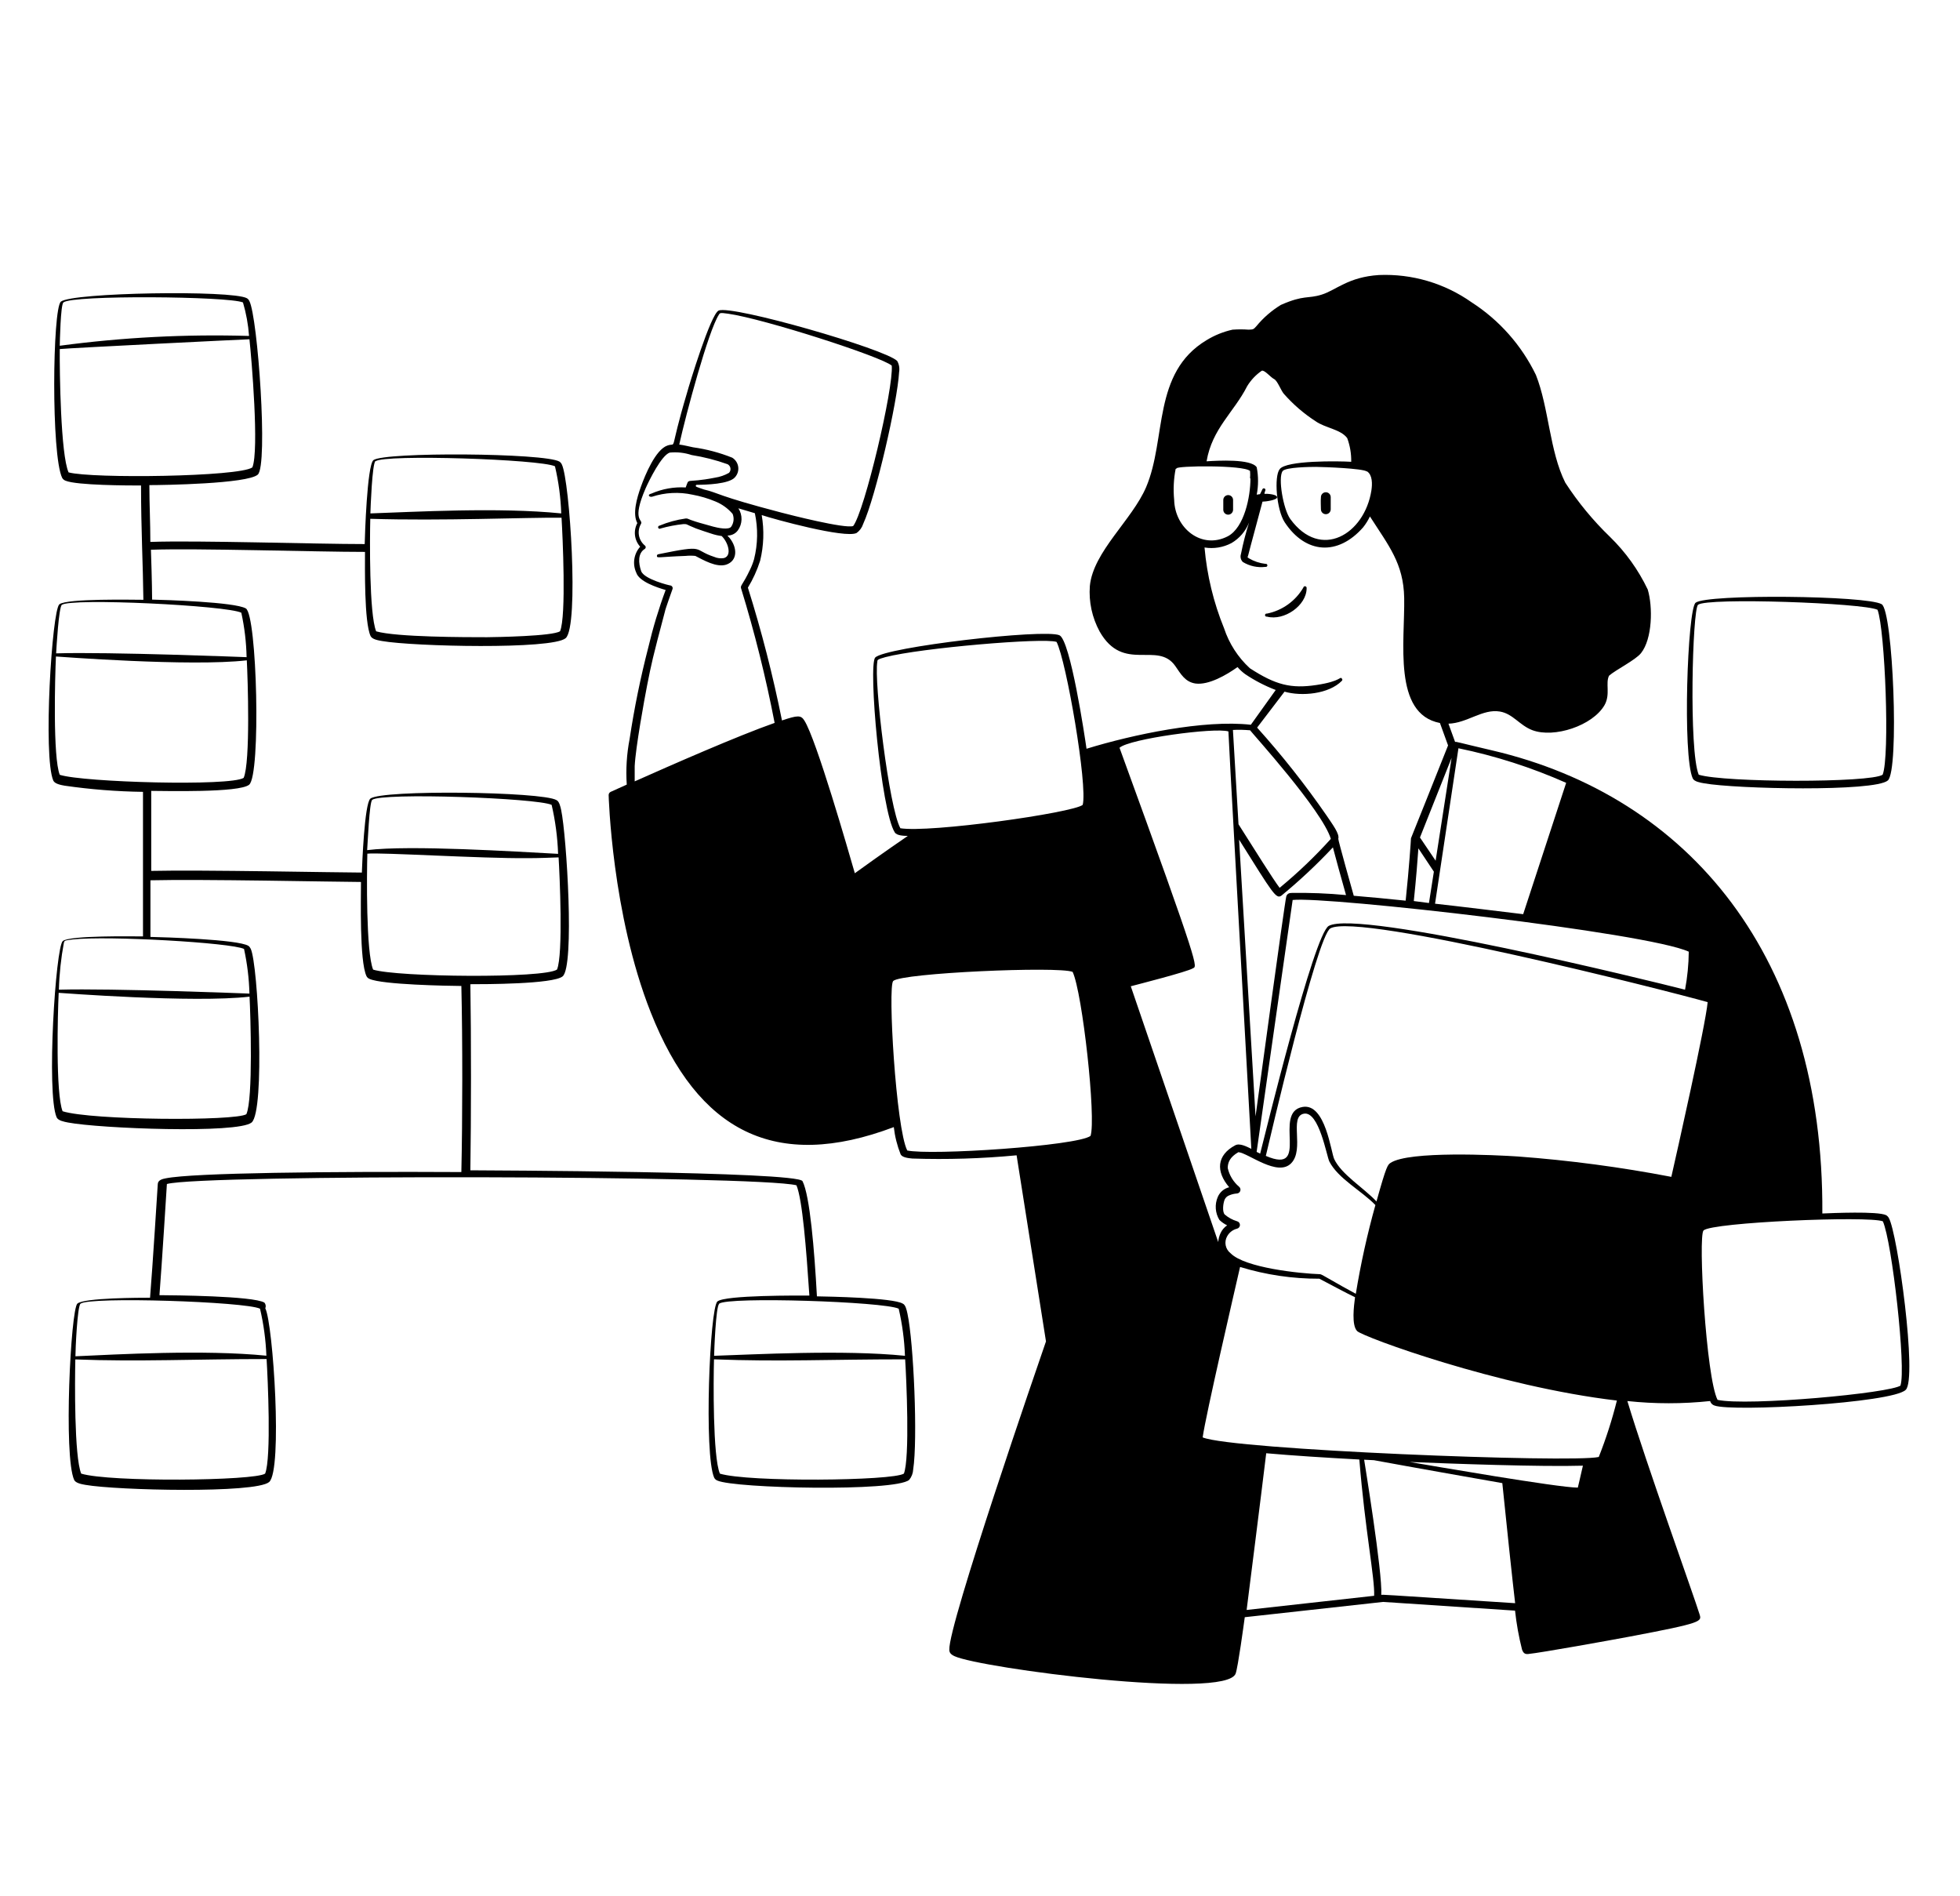 <svg width="276" height="267" viewBox="0 0 276 267" fill="none" xmlns="http://www.w3.org/2000/svg">
<path fill-rule="evenodd" clip-rule="evenodd" d="M238.367 109.599C238.587 110.055 239.428 110.192 239.98 110.289C244.475 111.089 263.96 111.502 265.835 109.889C267.476 108.51 266.566 85.978 264.967 85.068C262.898 83.841 240.339 83.606 238.767 84.861C237.622 85.812 236.905 106.414 238.367 109.599ZM239.111 85.151C240.366 84.103 262.402 84.889 264.388 85.854C265.449 88.695 266.139 106.538 265.105 109.075C263.422 110.234 242.807 110.192 239.208 109.075C237.801 105.697 238.325 85.812 239.111 85.151ZM183.526 82.737C182.979 83.673 182.24 84.482 181.359 85.112C180.477 85.742 179.472 86.178 178.41 86.392C178.377 86.383 178.343 86.382 178.31 86.389C178.277 86.396 178.246 86.41 178.22 86.431C178.193 86.452 178.172 86.478 178.157 86.508C178.142 86.539 178.134 86.572 178.134 86.605C178.134 86.639 178.142 86.672 178.157 86.702C178.172 86.733 178.193 86.759 178.22 86.78C178.246 86.8 178.277 86.815 178.31 86.821C178.343 86.828 178.377 86.828 178.41 86.819C180.837 87.454 183.994 85.247 183.994 82.82C184.005 82.758 183.991 82.694 183.955 82.642C183.919 82.591 183.864 82.555 183.801 82.544C183.739 82.533 183.675 82.548 183.623 82.584C183.572 82.62 183.537 82.675 183.526 82.737ZM172.259 70.396V71.775C172.259 71.958 172.332 72.133 172.461 72.262C172.591 72.392 172.766 72.464 172.949 72.464C173.131 72.461 173.304 72.387 173.433 72.258C173.561 72.13 173.635 71.957 173.638 71.775V70.396C173.638 70.213 173.566 70.037 173.437 69.908C173.307 69.779 173.132 69.706 172.949 69.706C172.766 69.706 172.591 69.779 172.461 69.908C172.332 70.037 172.259 70.213 172.259 70.396ZM186.008 71.706C186.008 71.889 186.08 72.064 186.21 72.193C186.339 72.323 186.514 72.395 186.697 72.395C186.88 72.395 187.055 72.323 187.185 72.193C187.314 72.064 187.387 71.889 187.387 71.706V69.996C187.387 69.813 187.314 69.638 187.185 69.508C187.055 69.379 186.88 69.306 186.697 69.306C186.514 69.306 186.339 69.379 186.21 69.508C186.08 69.638 186.008 69.813 186.008 69.996C185.953 70.589 186.008 71.278 186.008 71.706Z" fill="black"/>
<path fill-rule="evenodd" clip-rule="evenodd" d="M127.778 184.919C127.667 184.422 127.516 183.705 127.116 183.54C125.737 182.712 116.649 182.547 115.036 182.519C114.677 175.942 114.043 168.344 113.009 166.303C112.333 164.924 67.765 164.786 66.235 164.772C66.345 157.354 66.359 146.046 66.235 138.572C68.179 138.572 77.887 138.572 79.225 137.469C80.934 136.09 79.79 117.681 79.018 114.027C78.907 113.53 78.742 112.813 78.356 112.648C76.343 111.448 53.755 111.159 52.156 112.441C51.315 113.144 50.997 121.763 50.956 122.852C47.798 122.852 28.272 122.452 21.295 122.618V111.352C23.101 111.352 33.705 111.641 35.084 110.483C36.753 109.104 36.201 86.572 34.615 85.662C33.029 84.751 23.129 84.462 21.419 84.421C21.419 82.463 21.267 77.526 21.253 77.402C27.638 77.167 44.461 77.705 51.397 77.705C51.397 79.87 51.273 87.578 52.183 89.55C52.404 90.019 53.245 90.157 53.797 90.254C58.182 91.026 77.735 91.481 79.652 89.854C81.569 88.227 80.231 67.611 79.114 65.391C79.04 65.231 78.926 65.094 78.783 64.991C76.701 63.764 54.141 63.612 52.583 64.784C51.687 65.543 51.383 75.416 51.356 76.602C44.309 76.602 27.734 76.064 21.171 76.299C21.171 73.637 21.033 70.948 21.033 68.301C22.991 68.301 34.822 68.121 36.298 66.825C37.773 65.529 36.298 44.638 35.112 42.376C35.038 42.216 34.918 42.081 34.767 41.99C32.671 40.818 10.111 41.176 8.567 42.473C7.395 43.493 7.188 64.109 8.76 67.294C8.868 67.472 9.033 67.608 9.229 67.68C10.801 68.342 18.137 68.356 19.86 68.356C19.86 74.52 20.136 79.525 20.191 84.448C18.812 84.448 9.408 84.241 8.36 85.082C7.312 85.924 6.043 106.525 7.505 109.904C7.712 110.359 8.553 110.524 9.105 110.621C12.759 111.148 16.444 111.439 20.136 111.489V131.843C18.826 131.843 9.849 131.677 8.843 132.491C7.836 133.305 6.512 153.934 7.974 157.312C8.181 157.781 9.022 157.933 9.573 158.043C14.041 158.898 33.512 159.643 35.429 158.043C37.346 156.443 36.353 135.773 35.305 133.58C35.23 133.417 35.117 133.275 34.974 133.167C33.471 132.257 23.018 131.953 21.184 131.912V123.941C28.327 123.762 47.053 124.162 50.832 124.176C50.832 126.506 50.611 135.29 51.604 137.428C51.694 137.613 51.852 137.756 52.045 137.827C53.824 138.641 63.077 138.807 64.966 138.82C65.145 146.322 65.132 157.657 64.966 165.02C46.433 164.924 27.21 165.117 23.335 165.903C22.922 165.986 22.246 166.124 22.218 166.703C22.218 166.703 21.474 178.617 21.129 182.712C19.902 182.712 11.835 182.712 10.897 183.54C9.96 184.367 8.925 205.024 10.442 208.361C10.649 208.816 11.49 208.968 12.042 209.064C16.441 209.837 35.98 210.292 37.897 208.664C39.814 207.037 38.463 186.381 37.359 184.202C37.415 184.07 37.432 183.926 37.41 183.784C37.389 183.643 37.328 183.511 37.235 183.402C35.65 182.45 24.328 182.368 22.453 182.354C22.784 178.217 23.501 166.703 23.501 166.703C28.217 165.324 106.666 165.489 112.154 166.882C112.995 168.895 113.533 175.804 113.974 182.409C112.595 182.409 102.115 182.326 101.026 183.236C99.936 184.147 99.109 204.845 100.571 208.058C100.668 208.243 100.83 208.385 101.026 208.458C103.467 209.561 126.04 210.057 128.026 208.361C128.367 207.948 128.565 207.435 128.591 206.899C129.239 202.707 128.674 189.056 127.778 184.919ZM52.873 64.95C54.1 63.929 76.108 64.66 78.149 65.653C78.661 67.829 78.957 70.051 79.031 72.286C70.192 71.389 58.251 72.079 52.156 72.286C52.183 71.458 52.404 65.281 52.873 64.908V64.95ZM52.142 73.044C62.181 73.361 74.095 72.837 79.073 72.892C79.225 75.333 79.762 86.765 78.866 88.875C77.846 89.578 69.806 89.702 68.579 89.716C65.614 89.716 55.837 89.716 52.969 88.888C51.976 86.475 52.073 75.761 52.142 73.003V73.044ZM8.925 42.583C10.153 41.508 32.202 41.714 34.215 42.583C34.668 44.12 34.955 45.701 35.07 47.299C26.163 47.036 17.248 47.498 8.415 48.678C8.429 48.182 8.525 42.942 8.925 42.583ZM9.656 66.508C8.539 64.012 8.388 52.401 8.415 49.147C9.573 49.009 34.615 47.768 35.126 47.768C35.429 50.526 36.505 63.392 35.539 65.805C33.691 67.142 12.938 67.404 9.656 66.508ZM8.705 85.165C9.96 84.159 31.954 85.248 33.981 86.268C34.432 88.326 34.681 90.423 34.726 92.529C34.864 92.529 15.227 91.757 7.905 91.991C7.946 91.177 8.277 85.496 8.705 85.165ZM34.698 156.871C33.181 157.864 12.842 157.74 8.815 156.457C7.822 153.989 8.126 142.668 8.263 139.786C8.401 139.786 27.252 141.247 35.139 140.323C35.277 142.847 35.65 154.72 34.698 156.857V156.871ZM34.367 133.622C34.816 135.685 35.07 137.785 35.126 139.896C35.263 139.896 15.668 139.124 8.291 139.344C8.352 137.128 8.588 134.919 8.994 132.739C9.091 132.463 8.994 132.408 10.235 132.27C15.172 131.719 32.602 132.725 34.367 133.608V133.622ZM8.415 109.09C7.436 106.622 7.739 95.383 7.877 92.432C8.043 92.432 26.838 93.894 34.753 92.97C34.891 95.507 35.277 107.311 34.312 109.518C32.45 110.731 11.738 110.152 8.415 109.09ZM37.539 191.345C37.704 193.91 38.228 205.314 37.332 207.479C35.87 208.499 15.448 208.706 11.435 207.479C10.442 205.079 10.539 194.282 10.608 191.4C19.502 191.745 27.583 191.345 37.539 191.345ZM36.615 184.257C37.125 186.429 37.425 188.646 37.511 190.876C28.741 189.993 16.386 190.697 10.621 190.959C10.621 190.09 10.883 183.926 11.338 183.554C12.58 182.533 34.574 183.264 36.615 184.257ZM52.404 112.62C53.672 111.558 75.681 112.358 77.68 113.323C78.205 115.587 78.509 117.896 78.59 120.218C72.606 119.901 57.713 118.95 51.701 119.694C51.77 118.908 52.004 112.993 52.404 112.62ZM52.542 136.517C51.535 134.104 51.645 123.073 51.728 120.191C53.672 119.998 67.738 120.88 74.274 120.825C75.943 120.825 77.446 120.756 78.659 120.715C78.811 123.169 79.321 134.38 78.439 136.504C76.632 137.786 55.893 137.579 52.542 136.517ZM101.26 183.554C102.501 182.533 124.496 183.264 126.55 184.257C127.056 186.435 127.351 188.656 127.433 190.89C118.745 190.007 106.169 190.71 100.557 190.89C100.571 190.159 100.805 183.967 101.26 183.595V183.554ZM127.267 207.479C125.764 208.499 105.342 208.706 101.371 207.479C100.364 205.093 100.46 194.254 100.543 191.386C109.824 191.745 116.787 191.386 127.46 191.386C127.626 193.923 128.15 205.369 127.267 207.52V207.479Z" fill="black"/>
<path fill-rule="evenodd" clip-rule="evenodd" d="M265.964 171.459C265.874 171.306 265.746 171.178 265.592 171.087C264.406 170.508 257.952 170.798 256.615 170.853C256.849 134.683 237.792 112.123 210.13 105.656C205.056 104.47 205.042 104.387 204.904 104.47L203.966 101.891C206.614 101.808 208.779 99.768 211.206 100.181C213.04 100.485 213.964 102.112 215.77 102.801C218.831 103.96 224.278 102.181 225.947 99.271C226.802 97.754 226.043 96.182 226.581 95.134C227.546 94.293 230.291 92.942 231.077 91.963C232.69 89.949 232.759 85.44 232.028 82.999C230.709 80.237 228.911 77.731 226.719 75.594C224.334 73.296 222.22 70.733 220.417 67.955C218.197 63.529 218.114 57.406 216.28 52.786C214.259 48.615 211.13 45.081 207.234 42.569C203.43 39.881 198.843 38.529 194.19 38.721C189.846 38.997 188.15 40.845 186.123 41.479C184.096 42.113 183.668 41.479 180.372 42.927C179.064 43.724 177.898 44.736 176.925 45.919C176.511 46.361 176.539 46.388 175.836 46.416C175.078 46.359 174.318 46.359 173.56 46.416C172.269 46.702 171.034 47.201 169.906 47.891C162.225 52.497 164.294 61.764 161.398 68.576C159.426 73.209 153.938 77.663 153.469 82.503C153.303 84.728 153.782 86.955 154.848 88.915C158.199 94.803 163.011 90.184 165.507 93.783C166.293 94.914 166.886 96.017 168.348 96.237C170.209 96.486 172.747 95.01 174.264 93.921C174.582 94.292 174.943 94.626 175.339 94.914C176.683 95.82 178.127 96.569 179.642 97.147L176.139 102.043C169.575 101.298 159.495 103.422 153 105.421C152.766 103.767 150.725 90.101 149.18 89.439C147.043 88.501 124.607 91.108 123.242 92.583C122.236 93.659 124.042 114.136 126 117.198C126.29 117.666 127.283 117.68 127.834 117.694C124.607 119.9 121.491 122.134 120.374 122.948C119.505 119.942 114.941 104.042 113.259 101.436C112.776 100.678 112.335 100.691 110.115 101.436C108.849 95.122 107.247 88.88 105.316 82.737C106.04 81.547 106.619 80.274 107.04 78.945C107.553 76.841 107.629 74.654 107.26 72.519C108.942 73.085 118.995 75.843 120.622 75.043C121.059 74.731 121.383 74.286 121.546 73.774C123.325 69.886 126.372 56.606 126.607 52.4C126.703 51.862 126.611 51.306 126.345 50.828C124.732 49.146 103.027 42.899 101.193 43.727C100.076 44.237 97.056 54.152 96.739 55.324C94.105 64.163 95.442 62.219 93.981 62.729C92.299 63.322 90.85 66.866 90.258 68.507C89.665 70.148 89.044 72.354 89.747 73.65C89.462 74.177 89.347 74.78 89.418 75.375C89.49 75.971 89.745 76.529 90.147 76.973C89.709 77.462 89.423 78.069 89.325 78.718C89.227 79.367 89.321 80.031 89.596 80.628C89.996 81.882 92.492 82.71 93.733 83.068C92.753 85.709 91.938 88.408 91.292 91.149C90.192 95.403 89.313 99.711 88.658 104.056C88.25 106.167 88.116 108.323 88.258 110.468L85.997 111.489C85.91 111.529 85.836 111.593 85.785 111.673C85.733 111.754 85.706 111.848 85.707 111.944C85.707 111.944 86.135 128.657 91.637 142.543C98.283 159.352 109.218 164.978 125.862 158.69C126.012 160.01 126.337 161.304 126.828 162.538C127.076 162.979 127.917 163.062 128.482 163.117C133.378 163.277 138.278 163.125 143.154 162.662L147.291 188.862C146.174 192.089 133.502 228.852 133.681 232.271C133.681 232.63 133.819 232.906 134.412 233.182C138.066 234.878 172.692 239.401 174.002 235.622C174.333 234.698 175.132 228.81 175.284 227.693L194.769 225.542L213.343 226.769C213.543 228.629 213.875 230.472 214.336 232.285C214.502 232.699 214.695 232.92 215.177 232.878C217.011 232.699 226.788 230.934 229.491 230.424C239.861 228.466 239.626 228.3 239.323 227.28C238.592 224.866 231.807 206.044 229.16 197.26C233.033 197.673 236.939 197.673 240.812 197.26C240.854 197.409 240.933 197.545 241.041 197.656C241.15 197.767 241.284 197.849 241.433 197.894C243.956 198.818 266.502 197.536 268.35 195.688C270.018 194.212 267.219 173.555 265.964 171.459ZM101.22 44.32C101.372 44.085 101.317 43.989 102.53 44.168C107.591 44.885 124.139 50.222 125.573 51.477C125.848 54.634 121.753 71.968 120.14 74.064C118.967 74.464 111.19 72.478 109.99 72.161C100.862 69.775 101.22 69.403 99.138 68.92C98.062 68.548 97.952 68.534 97.98 68.382C97.983 68.348 97.999 68.317 98.025 68.294C98.05 68.271 98.083 68.258 98.118 68.258C99.359 68.258 102.682 68.162 103.496 67.197C103.675 67 103.809 66.767 103.888 66.513C103.967 66.259 103.989 65.99 103.952 65.727C103.915 65.463 103.82 65.211 103.675 64.989C103.529 64.766 103.336 64.578 103.109 64.439C101.337 63.729 99.485 63.238 97.594 62.977C97.028 62.867 96.339 62.674 95.649 62.591C96.601 58.289 99.745 46.609 101.22 44.32ZM89.375 110.013V107.876C89.499 105.256 90.754 98.375 91.126 96.486C91.733 93.424 91.871 92.735 93.636 86.088C93.636 85.909 94.698 82.944 94.698 82.944C94.717 82.893 94.725 82.838 94.721 82.783C94.717 82.728 94.701 82.675 94.675 82.627C94.649 82.579 94.613 82.536 94.57 82.503C94.526 82.47 94.475 82.446 94.422 82.434C94.27 82.434 90.685 81.552 90.285 80.407C89.885 79.263 89.802 77.883 90.809 77.277C90.846 77.25 90.876 77.215 90.897 77.174C90.918 77.133 90.929 77.088 90.929 77.042C90.929 76.997 90.918 76.951 90.897 76.911C90.876 76.87 90.846 76.835 90.809 76.808C90.368 76.446 90.072 75.939 89.973 75.377C89.875 74.815 89.98 74.237 90.271 73.747C90.588 73.099 88.892 73.416 90.906 68.769C91.416 67.624 93.14 64.108 94.312 63.722C95.35 63.62 96.397 63.738 97.387 64.066C99.115 64.339 100.814 64.773 102.461 65.363C102.566 65.419 102.656 65.499 102.725 65.596C102.794 65.692 102.84 65.804 102.858 65.921C102.877 66.039 102.868 66.159 102.833 66.273C102.798 66.386 102.737 66.49 102.654 66.576C102.049 66.919 101.385 67.148 100.696 67.252C96.353 68.107 97.125 67.155 96.559 68.631C94.9 68.533 93.241 68.831 91.719 69.499C91.126 69.624 91.375 70.01 91.802 69.941C93.65 69.335 95.626 69.235 97.525 69.651C98.627 69.853 99.704 70.171 100.738 70.603C101.675 70.984 102.508 71.584 103.165 72.354C103.282 72.646 103.326 72.962 103.292 73.274C103.258 73.587 103.148 73.886 102.972 74.147C102.641 74.657 101.041 74.312 100.434 74.147C99.607 73.898 98.738 73.692 97.925 73.43C96.78 73.071 96.904 72.975 96.546 73.002C95.281 73.181 94.044 73.519 92.864 74.009C92.83 74.013 92.798 74.024 92.77 74.042C92.742 74.06 92.718 74.084 92.701 74.113C92.683 74.142 92.672 74.174 92.669 74.207C92.666 74.241 92.671 74.275 92.683 74.306C92.695 74.338 92.713 74.366 92.738 74.389C92.763 74.412 92.792 74.429 92.824 74.439C92.856 74.449 92.89 74.451 92.923 74.446C92.956 74.441 92.988 74.428 93.016 74.409C94.072 74.111 95.151 73.903 96.242 73.788C96.863 73.788 96.463 73.788 98.021 74.409C98.724 74.671 99.4 74.877 100.145 75.126C100.624 75.29 101.118 75.405 101.62 75.47C102.503 76.298 103.137 78.228 101.951 78.573C101.485 78.653 101.006 78.596 100.572 78.407C97.414 77.373 99.552 76.629 92.698 78.035C92.642 78.042 92.591 78.07 92.555 78.114C92.519 78.158 92.501 78.213 92.505 78.27C92.505 78.628 92.74 78.407 96.532 78.27C96.99 78.224 97.452 78.224 97.911 78.27C99.097 78.876 100.862 79.911 102.227 79.511C103.895 78.973 103.84 77.125 102.765 75.774C102.379 75.305 102.337 75.443 102.668 75.388C102.91 75.361 103.144 75.285 103.355 75.164C103.567 75.043 103.75 74.88 103.895 74.684C104.222 74.234 104.405 73.695 104.419 73.139C104.434 72.583 104.28 72.035 103.978 71.568L106.295 72.257C106.754 74.393 106.716 76.606 106.185 78.725C106.037 79.242 105.843 79.745 105.605 80.228C104.599 82.351 104.226 82.42 104.351 82.82C106.267 89.051 107.846 95.38 109.08 101.781C103.882 103.601 94.353 107.793 89.375 110.013ZM198.492 205.837C204.394 206.085 217.08 206.54 222.899 206.361C222.499 208.098 222.251 209.202 222.182 209.45C219.411 209.45 201.498 206.347 198.492 205.837ZM225.133 205.134C221.438 206.002 173.464 204.127 169.355 202.376C169.782 199.287 173.809 181.926 174.622 178.382C178.241 179.49 182.007 180.048 185.792 180.037C187.171 180.754 189.446 181.995 190.811 182.643C190.659 183.815 190.287 186.587 191.114 187.414C191.942 188.241 210.985 195.233 227.684 197.191C227.011 199.892 226.158 202.545 225.133 205.134ZM174.181 171.942C173.546 171.749 172.959 171.425 172.457 170.991C172.099 170.605 172.223 169.432 172.457 168.881C172.585 168.613 172.813 168.405 173.091 168.302C173.428 168.155 173.787 168.067 174.153 168.04C174.263 168.037 174.369 168.001 174.457 167.937C174.546 167.872 174.613 167.782 174.649 167.679C174.685 167.575 174.688 167.463 174.659 167.358C174.629 167.252 174.569 167.158 174.484 167.088C173.678 166.409 173.116 165.484 172.885 164.454C172.885 163.696 173.174 162.91 174.388 162.22C175.767 162.331 179.904 165.751 181.82 163.779C183.737 161.807 181.476 157.187 183.613 156.801C185.75 156.415 186.826 162.841 187.198 163.544C188.439 165.957 191.776 167.681 193.679 169.667C192.53 173.777 191.609 177.948 190.921 182.16C188.163 180.685 186.123 179.402 185.916 179.402C183.034 179.306 175.298 178.506 173.285 176.451C172.927 176.175 172.681 175.777 172.595 175.333C172.509 174.889 172.587 174.429 172.816 174.038C172.962 173.779 173.16 173.552 173.397 173.372C173.634 173.192 173.906 173.062 174.195 172.99C174.313 172.961 174.418 172.893 174.492 172.797C174.567 172.701 174.606 172.582 174.605 172.461C174.603 172.339 174.56 172.222 174.483 172.127C174.406 172.033 174.3 171.968 174.181 171.942ZM189.542 126.023C186.981 125.778 184.407 125.677 181.834 125.72C181.503 125.72 181.227 125.885 181.131 126.202C180.896 127.085 176.994 155.767 176.801 157.174C175.974 143.384 175.119 128.864 174.484 118.218C179.283 125.871 179.697 126.63 180.455 126.092C183.012 123.989 185.43 121.723 187.695 119.307C188.108 120.838 188.77 123.334 189.542 126.023ZM202.16 121.183C201.222 119.804 200.298 118.425 199.954 117.915L204.408 106.704L202.16 121.183ZM205.373 105.352C210.589 106.428 215.674 108.06 220.541 110.22C220.335 110.868 217.673 119.004 214.488 128.712C213.026 128.533 204.656 127.512 202.077 127.236L205.373 105.352ZM199.733 119.445L201.912 122.727L201.222 127.14L199.085 126.864C199.402 123.872 199.623 121.031 199.733 119.445ZM237.806 133.993C237.789 135.789 237.613 137.579 237.282 139.344C232.552 138.13 191.294 127.981 187.102 130.367C185.006 131.58 178.111 159.876 177.449 162.427L176.953 162.179C179.131 146.859 182.027 126.768 182.027 126.712C186.729 126.175 232.028 131.304 237.806 133.993ZM213.743 162.827C210.654 162.62 198.395 162.014 195.817 163.724C195.417 163.999 195.251 164.054 193.831 169.157C191.997 167.212 188.922 165.378 187.888 163.213C187.419 162.262 186.66 155.312 183.447 155.85C179.118 156.581 184.647 165.502 178.249 162.744C178.662 160.993 185.447 131.787 187.336 130.711C191.335 128.436 234.951 139.537 240.467 141.095C240.15 144.46 236.096 162.414 235.351 165.695C228.21 164.323 220.995 163.366 213.743 162.827ZM192.507 66.369C193.279 66.893 193.252 68.148 193.114 69.058C192.149 75.222 185.971 78.959 181.682 73.057C180.703 71.678 179.945 67.293 180.607 66.328C181.048 65.763 184.606 65.735 185.323 65.735C186.647 65.749 191.818 65.956 192.452 66.369H192.507ZM176.084 67.362C176.084 69.954 175.215 74.257 172.912 75.498C169.203 77.428 165.438 74.367 165.342 70.382C165.2 68.927 165.27 67.46 165.549 66.025L165.687 65.956C165.466 65.57 175.16 65.445 176.029 66.314C176.058 66.663 176.058 67.013 176.029 67.362H176.084ZM180.883 97.382C183.268 98.072 187.115 97.74 188.963 95.851C189.002 95.81 189.024 95.756 189.024 95.7C189.024 95.643 189.002 95.589 188.963 95.548C188.646 95.162 188.963 95.906 185.378 96.444C181.793 96.982 179.628 96.444 176.001 94.086C174.334 92.555 173.086 90.623 172.374 88.474C170.89 84.837 169.96 80.997 169.617 77.084C170.914 77.296 172.246 77.078 173.409 76.463C174.537 75.803 175.411 74.784 175.891 73.567C175.426 75.025 175.043 76.507 174.746 78.008C174.682 78.2 174.672 78.406 174.718 78.603C174.765 78.801 174.865 78.981 175.008 79.125C175.962 79.707 177.084 79.95 178.194 79.814C178.226 79.822 178.26 79.823 178.293 79.816C178.326 79.809 178.357 79.795 178.384 79.775C178.41 79.754 178.432 79.728 178.447 79.697C178.461 79.667 178.469 79.634 178.469 79.6C178.469 79.567 178.461 79.534 178.447 79.503C178.432 79.473 178.41 79.447 178.384 79.426C178.357 79.405 178.326 79.391 178.293 79.384C178.26 79.377 178.226 79.378 178.194 79.387C177.376 79.296 176.586 79.032 175.877 78.614C175.56 78.394 175.698 78.532 175.794 78.077C175.891 77.621 177.683 71.044 177.78 70.63C178.207 70.63 179.835 70.41 179.835 70.01C179.835 69.61 178.538 69.499 178.056 69.527C178.056 69.348 178.138 69.196 178.18 69.058C178.202 69.003 178.201 68.942 178.178 68.888C178.154 68.833 178.111 68.791 178.056 68.769C178.001 68.747 177.94 68.747 177.885 68.771C177.831 68.794 177.788 68.838 177.766 68.893C177.284 69.83 177.614 69.486 176.966 69.651C177.215 68.376 177.215 67.065 176.966 65.79C176.18 64.577 171.451 64.852 169.906 64.949C170.692 60.329 173.753 58.054 175.629 54.359C176.154 53.501 176.854 52.763 177.683 52.194C178.097 52.083 178.911 53.117 179.407 53.366C179.904 53.614 180.372 54.979 180.786 55.448C182.087 56.929 183.586 58.224 185.24 59.295C186.619 60.274 188.77 60.426 189.708 61.681C190.104 62.748 190.296 63.88 190.273 65.018C188.494 64.908 181.076 64.797 180.193 66.066C179.393 67.086 179.738 71.747 180.91 73.54C183.861 78.008 188.398 78.283 191.942 74.257C192.323 73.782 192.647 73.263 192.907 72.713C195.555 76.849 197.637 79.318 197.733 84.172C197.844 90.322 196.106 100.512 202.767 101.795L203.911 104.952C198.395 118.825 198.685 117.956 198.685 118.094C198.685 118.232 198.423 122.231 197.94 126.809C195.293 126.533 192.824 126.299 190.632 126.119C190.466 125.554 188.412 118.246 188.453 118.094C188.66 117.404 187.626 116.053 186.826 114.853C183.827 110.511 180.552 106.366 177.022 102.443L180.883 97.382ZM176.029 102.815C176.263 103.174 186.192 114.095 187.405 118.108C185.174 120.581 182.764 122.885 180.193 125.002C179.269 123.789 176.773 119.79 174.402 116.053C173.974 108.841 173.684 103.822 173.616 102.774C174.388 102.719 175.256 102.76 175.974 102.815H176.029ZM126.786 116.605C125.214 113.847 123.035 95.92 123.546 93.162C123.546 92.914 123.546 92.831 124.704 92.514C129.641 91.232 146.96 89.756 148.781 90.377C150.159 93.066 153.179 110.62 152.462 113.323C151.056 114.453 130.84 117.308 126.731 116.605H126.786ZM127.751 161.972C126.166 158.856 124.993 138.875 125.78 138.116C126.952 136.986 148.96 136.02 151.042 136.834C152.421 139.73 154.379 157.518 153.565 159.931C151.69 161.338 131.006 162.717 127.696 161.972H127.751ZM159.233 138.861C160.226 138.599 167.148 136.834 167.976 136.337C168.569 135.993 169.244 137.11 157.647 105.283C159.026 104.015 171.078 102.388 172.981 102.981C172.981 103.739 174.788 135.924 176.208 161.752C175.532 161.421 174.553 160.91 173.933 161.255C171.34 162.634 171.175 164.923 173.091 167.157C172.734 167.245 172.401 167.415 172.121 167.655C171.841 167.894 171.621 168.196 171.478 168.536C171.257 169.054 171.163 169.617 171.204 170.178C171.245 170.739 171.419 171.283 171.713 171.763C172.034 172.071 172.402 172.327 172.802 172.521C172.39 172.797 172.065 173.185 171.864 173.638C171.683 174.029 171.576 174.45 171.547 174.879L159.233 138.861ZM193.555 224.673L175.546 226.673C175.629 226.011 177.656 210.029 178.304 204.61C182.055 204.941 186.578 205.23 191.418 205.492C192.218 215.434 193.624 222.302 193.5 224.673H193.555ZM194.507 224.563C194.7 221.419 192.107 205.658 192.094 205.52L193.472 205.589C198.161 206.457 210.241 208.595 211.551 208.815C211.992 213.256 213.095 223.598 213.357 225.721C192.797 224.398 195.017 224.508 194.438 224.563H194.507ZM267.674 195.053C266.295 196.157 246.038 198.004 241.86 197.094C240.247 193.964 239.102 173.997 239.888 173.238C241.074 172.094 263.082 171.156 265.137 171.956C266.433 174.838 268.433 192.695 267.619 195.053H267.674Z" fill="black"/>
</svg>
